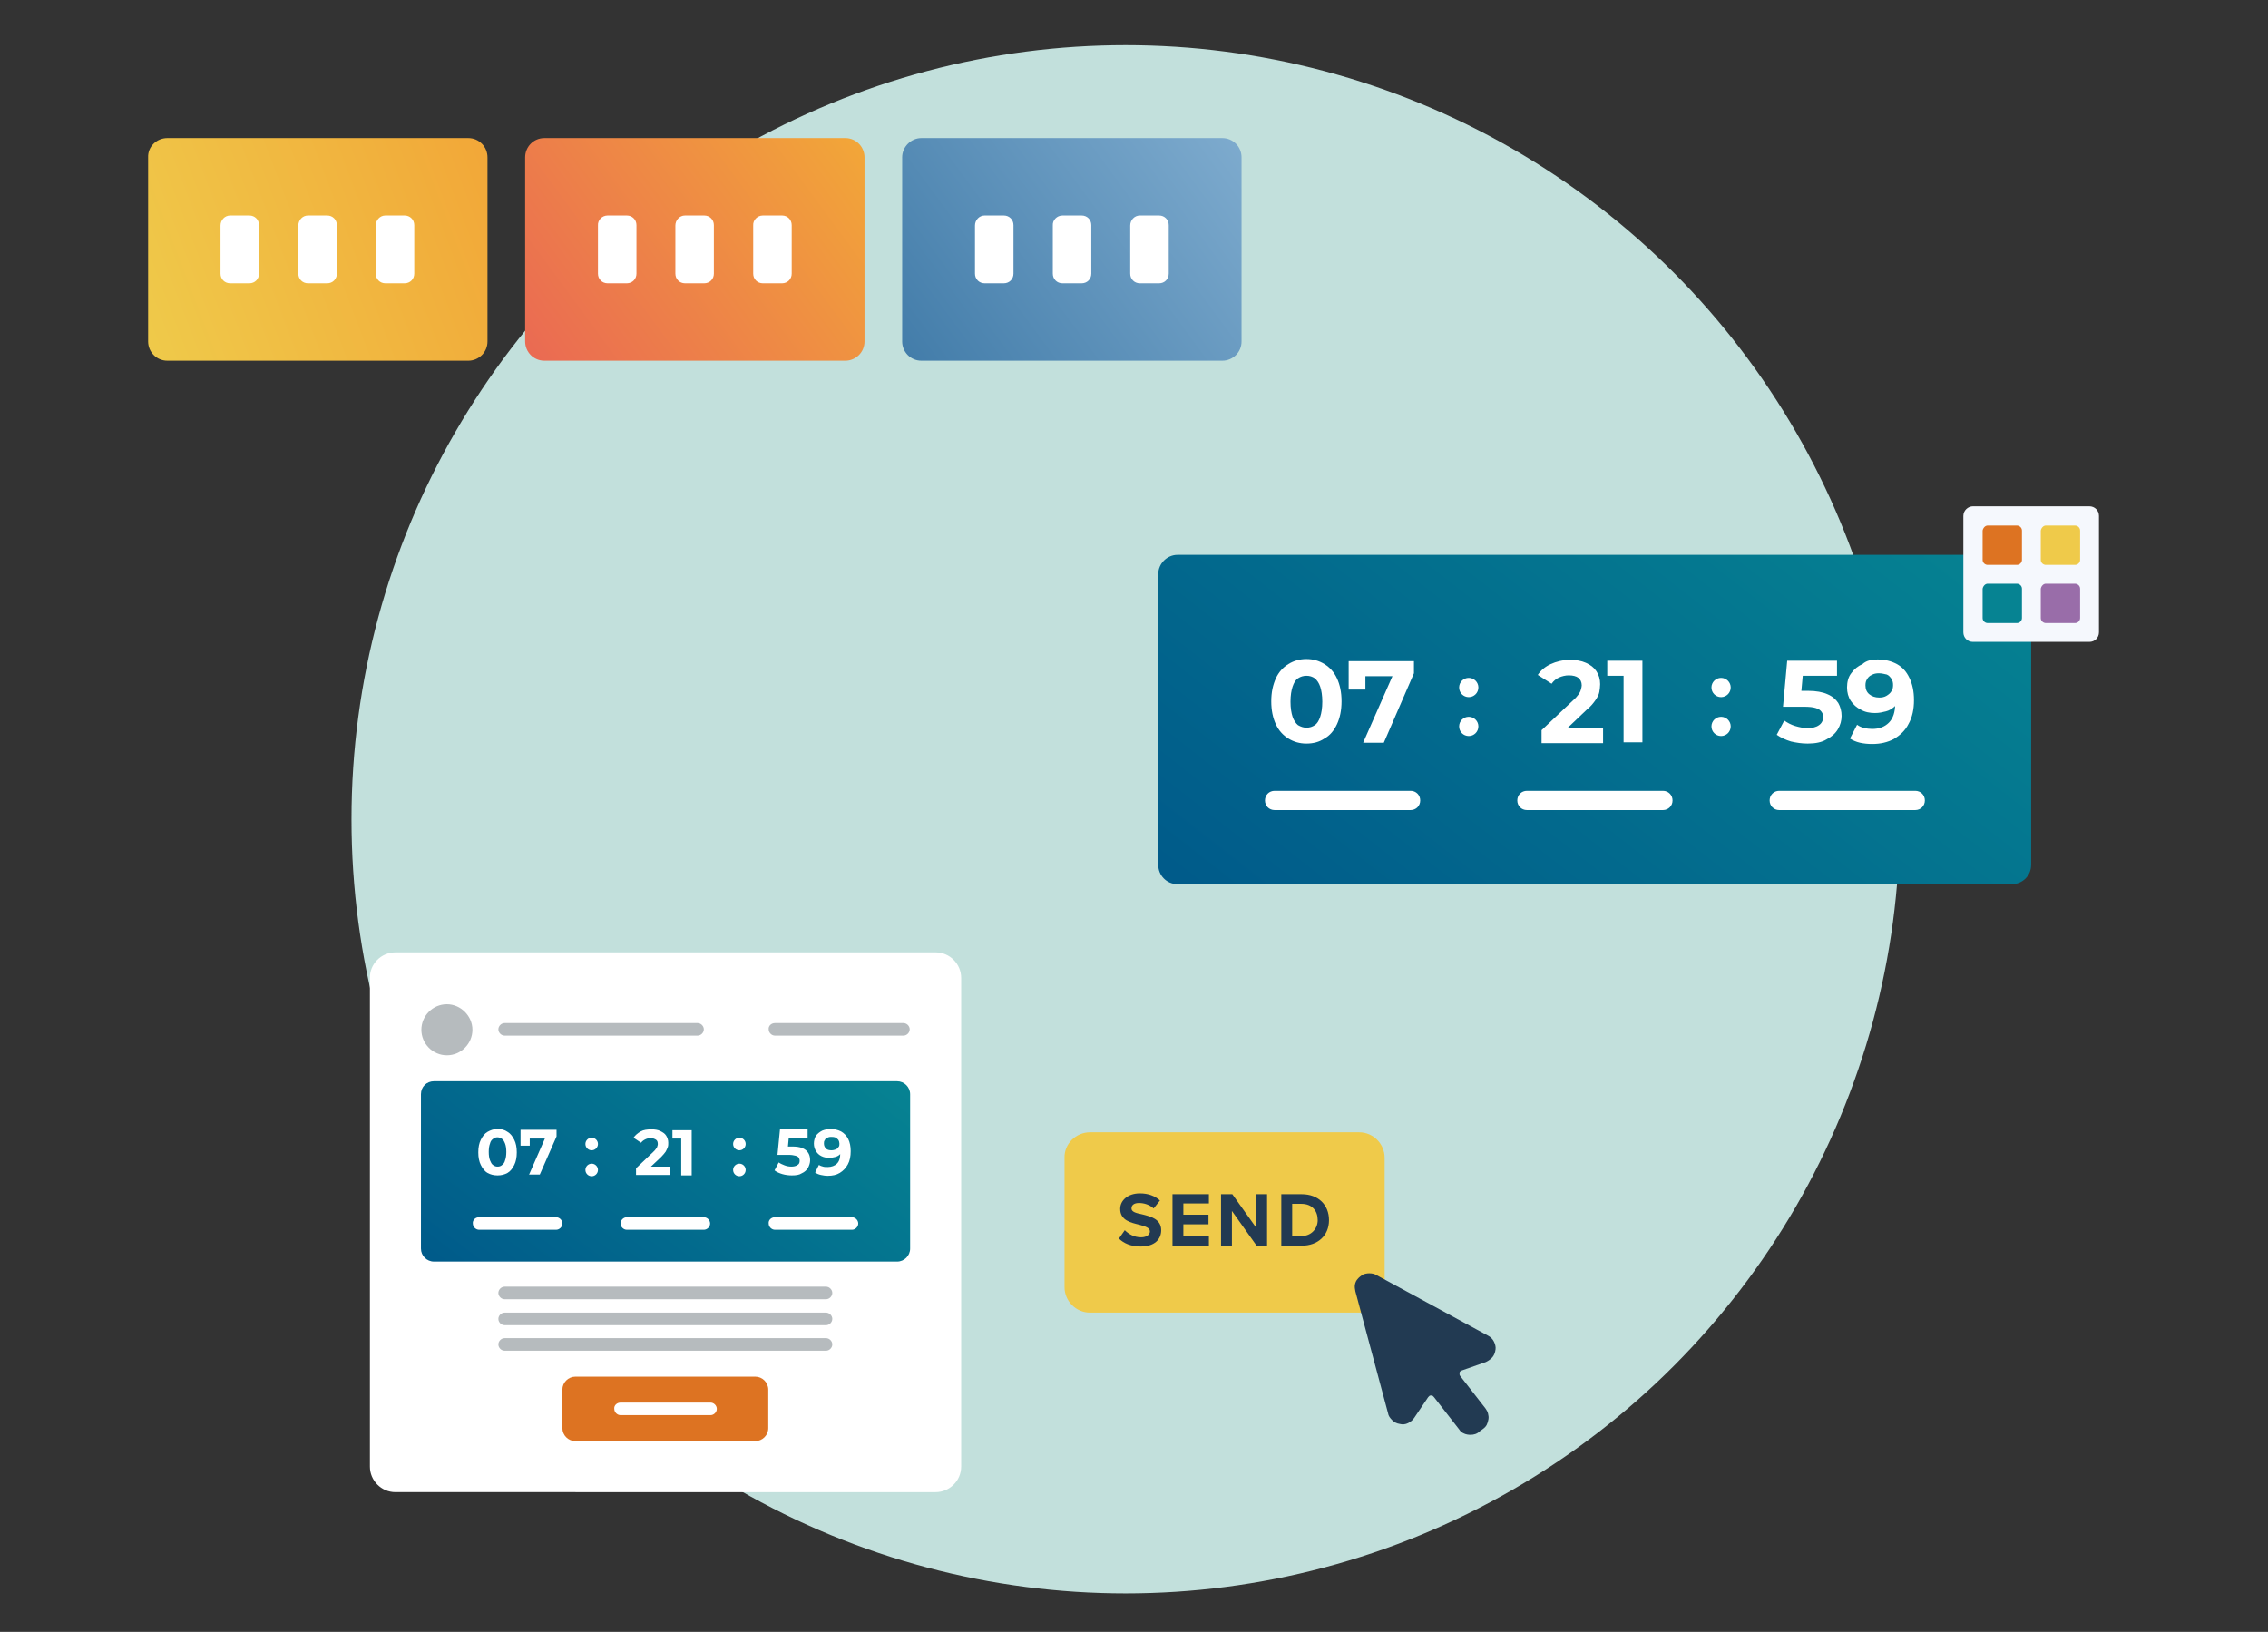 <?xml version="1.0" encoding="utf-8"?>
<!-- Generator: Adobe Illustrator 25.3.1, SVG Export Plug-In . SVG Version: 6.00 Build 0)  -->
<svg version="1.1" id="Layer_1" xmlns="http://www.w3.org/2000/svg" xmlns:xlink="http://www.w3.org/1999/xlink" x="0px" y="0px"
	 viewBox="0 0 542 390" style="enable-background:new 0 0 542 390;" xml:space="preserve">
<rect x="0" y="0" width="542" height="390" fill="#333333" stroke="none"/>
<style type="text/css">
	.st0{fill:#C2E0DC;}
	.st1{fill:url(#SVGID_1_);}
	.st2{fill:#FFFFFF;}
	.st3{fill:url(#SVGID_2_);}
	.st4{fill:url(#SVGID_3_);}
	.st5{fill:#B6BBBE;}
	.st6{fill:url(#SVGID_4_);}
	.st7{fill:#DD7322;}
	.st8{fill:#EFCA4A;}
	.st9{fill:#223A52;}
	.st10{fill-rule:evenodd;clip-rule:evenodd;fill:#223A52;}
	.st11{fill:url(#SVGID_5_);}
	.st12{fill:#F5F8FD;}
	.st13{fill:#068392;}
	.st14{fill:#996DA9;}
</style>
<circle class="st0" cx="269" cy="195.8" r="185"/>
<linearGradient id="SVGID_1_" gradientUnits="userSpaceOnUse" x1="31.589" y1="313.365" x2="120.143" y2="347.075" gradientTransform="matrix(1 0 0 -1 0 389.89)">
	<stop  offset="0" style="stop-color:#EFCA4A"/>
	<stop  offset="1" style="stop-color:#F2A738"/>
</linearGradient>
<path class="st1" d="M40,33h71.9c2.6,0,4.6,2.1,4.6,4.6v44c0,2.6-2.1,4.6-4.6,4.6H40c-2.6,0-4.6-2.1-4.6-4.6v-44
	C35.3,35.1,37.4,33,40,33z"/>
<path class="st2" d="M55,51.5h4.6c1.3,0,2.3,1,2.3,2.3v11.6c0,1.3-1,2.3-2.3,2.3H55c-1.3,0-2.3-1-2.3-2.3V53.9
	C52.7,52.6,53.7,51.5,55,51.5z"/>
<path class="st2" d="M73.6,51.5h4.6c1.3,0,2.3,1,2.3,2.3v11.6c0,1.3-1,2.3-2.3,2.3h-4.6c-1.3,0-2.3-1-2.3-2.3V53.9
	C71.3,52.6,72.3,51.5,73.6,51.5z"/>
<path class="st2" d="M92.1,51.5h4.6c1.3,0,2.3,1,2.3,2.3v11.6c0,1.3-1,2.3-2.3,2.3h-4.6c-1.3,0-2.3-1-2.3-2.3V53.9
	C89.8,52.6,90.8,51.5,92.1,51.5z"/>
<linearGradient id="SVGID_2_" gradientUnits="userSpaceOnUse" x1="126.978" y1="301.503" x2="205.082" y2="358.954" gradientTransform="matrix(1 0 0 -1 0 389.89)">
	<stop  offset="0" style="stop-color:#EA6953"/>
	<stop  offset="1" style="stop-color:#F2A738"/>
</linearGradient>
<path class="st3" d="M130.1,33H202c2.6,0,4.6,2.1,4.6,4.6v44c0,2.6-2.1,4.6-4.6,4.6h-71.9c-2.6,0-4.6-2.1-4.6-4.6v-44
	C125.5,35.1,127.5,33,130.1,33z"/>
<path class="st2" d="M145.2,51.5h4.6c1.3,0,2.3,1,2.3,2.3v11.6c0,1.3-1,2.3-2.3,2.3h-4.6c-1.3,0-2.3-1-2.3-2.3V53.9
	C142.8,52.6,143.9,51.5,145.2,51.5z"/>
<path class="st2" d="M163.7,51.5h4.6c1.3,0,2.3,1,2.3,2.3v11.6c0,1.3-1,2.3-2.3,2.3h-4.6c-1.3,0-2.3-1-2.3-2.3V53.9
	C161.4,52.6,162.4,51.5,163.7,51.5z"/>
<path class="st2" d="M182.3,51.5h4.6c1.3,0,2.3,1,2.3,2.3v11.6c0,1.3-1,2.3-2.3,2.3h-4.6c-1.3,0-2.3-1-2.3-2.3V53.9
	C179.9,52.6,181,51.5,182.3,51.5z"/>
<linearGradient id="SVGID_3_" gradientUnits="userSpaceOnUse" x1="217.12" y1="301.504" x2="295.223" y2="358.955" gradientTransform="matrix(1 0 0 -1 0 389.89)">
	<stop  offset="0" style="stop-color:#427CA9"/>
	<stop  offset="1" style="stop-color:#7EABCE"/>
</linearGradient>
<path class="st4" d="M220.2,33h71.9c2.6,0,4.6,2.1,4.6,4.6v44c0,2.6-2.1,4.6-4.6,4.6h-71.9c-2.6,0-4.6-2.1-4.6-4.6v-44
	C215.6,35.1,217.7,33,220.2,33z"/>
<path class="st2" d="M235.3,51.5h4.6c1.3,0,2.3,1,2.3,2.3v11.6c0,1.3-1,2.3-2.3,2.3h-4.6c-1.3,0-2.3-1-2.3-2.3V53.9
	C233,52.6,234,51.5,235.3,51.5z"/>
<path class="st2" d="M253.9,51.5h4.6c1.3,0,2.3,1,2.3,2.3v11.6c0,1.3-1,2.3-2.3,2.3h-4.6c-1.3,0-2.3-1-2.3-2.3V53.9
	C251.5,52.6,252.6,51.5,253.9,51.5z"/>
<path class="st2" d="M272.4,51.5h4.6c1.3,0,2.3,1,2.3,2.3v11.6c0,1.3-1,2.3-2.3,2.3h-4.6c-1.3,0-2.3-1-2.3-2.3V53.9
	C270.1,52.6,271.1,51.5,272.4,51.5z"/>
<path class="st2" d="M94.5,227.6h129.1c3.4,0,6.1,2.8,6.1,6.1v116.8c0,3.4-2.8,6.1-6.1,6.1H94.5c-3.4,0-6.1-2.8-6.1-6.1V233.8
	C88.3,230.4,91.1,227.6,94.5,227.6z"/>
<path class="st5" d="M106.8,252.2c3.4,0,6.1-2.8,6.1-6.1s-2.8-6.1-6.1-6.1c-3.4,0-6.1,2.8-6.1,6.1S103.4,252.2,106.8,252.2z"/>
<path class="st5" d="M120.6,244.5h46.1c0.8,0,1.5,0.7,1.5,1.5v0c0,0.8-0.7,1.5-1.5,1.5h-46.1c-0.8,0-1.5-0.7-1.5-1.5v0
	C119.1,245.2,119.8,244.5,120.6,244.5z"/>
<path class="st5" d="M185.2,244.5h30.7c0.8,0,1.5,0.7,1.5,1.5v0c0,0.8-0.7,1.5-1.5,1.5h-30.7c-0.8,0-1.5-0.7-1.5-1.5v0
	C183.6,245.2,184.3,244.5,185.2,244.5z"/>
<linearGradient id="SVGID_4_" gradientUnits="userSpaceOnUse" x1="127.194" y1="68.255" x2="190.863" y2="151.79" gradientTransform="matrix(1 0 0 -1 0 389.89)">
	<stop  offset="0" style="stop-color:#005A8A"/>
	<stop  offset="1" style="stop-color:#068392"/>
</linearGradient>
<path class="st6" d="M103.7,258.4h110.7c1.7,0,3.1,1.4,3.1,3.1v36.9c0,1.7-1.4,3.1-3.1,3.1H103.7c-1.7,0-3.1-1.4-3.1-3.1v-36.9
	C100.6,259.7,102,258.4,103.7,258.4z"/>
<path class="st2" d="M118.9,280.9c-0.9,0-1.7-0.2-2.4-0.6c-0.7-0.4-1.2-1.1-1.6-1.9c-0.4-0.8-0.6-1.8-0.6-3c0-1.2,0.2-2.2,0.6-3
	c0.4-0.8,0.9-1.5,1.6-1.9c0.7-0.4,1.5-0.7,2.4-0.7c0.9,0,1.7,0.2,2.4,0.7c0.7,0.4,1.2,1.1,1.6,1.9c0.4,0.8,0.6,1.8,0.6,3
	c0,1.2-0.2,2.2-0.6,3c-0.4,0.8-0.9,1.5-1.6,1.9C120.6,280.7,119.8,280.9,118.9,280.9z M118.9,278.8c0.4,0,0.8-0.1,1.1-0.4
	c0.3-0.2,0.6-0.6,0.7-1.1c0.2-0.5,0.3-1.2,0.3-2c0-0.8-0.1-1.5-0.3-2c-0.2-0.5-0.4-0.9-0.7-1.1c-0.3-0.2-0.7-0.4-1.1-0.4
	c-0.4,0-0.8,0.1-1.1,0.4c-0.3,0.2-0.6,0.6-0.7,1.1c-0.2,0.5-0.3,1.2-0.3,2c0,0.8,0.1,1.5,0.3,2c0.2,0.5,0.4,0.9,0.7,1.1
	C118.2,278.7,118.5,278.8,118.9,278.8z M126.4,280.8l4.3-9.8l0.6,1.1h-5.8l1.1-1.2v2.9h-2.2V270h8.6v1.6l-4,9.1H126.4z"/>
<path class="st2" d="M114.5,290.9h18.4c0.8,0,1.5,0.7,1.5,1.5v0c0,0.8-0.7,1.5-1.5,1.5h-18.4c-0.8,0-1.5-0.7-1.5-1.5v0
	C112.9,291.6,113.6,290.9,114.5,290.9z"/>
<circle class="st2" cx="141.4" cy="273.4" r="1.5"/>
<circle class="st2" cx="141.4" cy="279.6" r="1.5"/>
<path class="st2" d="M152,280.8v-1.6l4.1-3.9c0.3-0.3,0.6-0.6,0.7-0.8c0.2-0.2,0.3-0.5,0.3-0.6c0.1-0.2,0.1-0.4,0.1-0.5
	c0-0.4-0.1-0.8-0.4-1c-0.3-0.2-0.7-0.4-1.3-0.4c-0.5,0-0.9,0.1-1.3,0.3c-0.4,0.2-0.7,0.4-1,0.8l-1.8-1.2c0.4-0.6,1-1.1,1.7-1.5
	c0.7-0.4,1.6-0.5,2.6-0.5c0.8,0,1.5,0.1,2.1,0.4c0.6,0.3,1.1,0.6,1.4,1.1c0.3,0.5,0.5,1,0.5,1.7c0,0.3,0,0.7-0.1,1
	c-0.1,0.3-0.3,0.7-0.5,1.1c-0.3,0.4-0.6,0.8-1.1,1.3l-3.4,3.2l-0.5-0.9h6.1v2H152z M162.8,280.8v-9.8l1.1,1.1h-3.2v-2h4.6v10.8
	H162.8z"/>
<path class="st2" d="M149.8,290.9h18.4c0.8,0,1.5,0.7,1.5,1.5v0c0,0.8-0.7,1.5-1.5,1.5h-18.4c-0.8,0-1.5-0.7-1.5-1.5v0
	C148.3,291.6,149,290.9,149.8,290.9z"/>
<circle class="st2" cx="176.7" cy="273.4" r="1.5"/>
<circle class="st2" cx="176.7" cy="279.6" r="1.5"/>
<path class="st2" d="M189.2,280.9c-0.7,0-1.5-0.1-2.2-0.3c-0.7-0.2-1.4-0.5-1.9-0.9l1-1.9c0.4,0.3,0.9,0.5,1.4,0.7
	c0.5,0.2,1.1,0.3,1.6,0.3c0.6,0,1.1-0.1,1.5-0.4c0.4-0.2,0.5-0.6,0.5-1c0-0.3-0.1-0.5-0.2-0.7c-0.1-0.2-0.4-0.4-0.8-0.5
	c-0.4-0.1-0.9-0.2-1.5-0.2h-2.8l0.6-6.1h6.6v2h-5.7l1.3-1.1l-0.4,4.3l-1.3-1.1h2.3c1.1,0,1.9,0.1,2.6,0.4c0.7,0.3,1.1,0.7,1.4,1.2
	c0.3,0.5,0.4,1.1,0.4,1.7c0,0.6-0.2,1.2-0.5,1.8c-0.3,0.5-0.8,1-1.5,1.3C191,280.8,190.2,280.9,189.2,280.9z M198.4,269.8
	c1,0,1.8,0.2,2.6,0.6c0.7,0.4,1.3,1,1.7,1.8c0.4,0.8,0.6,1.8,0.6,2.9c0,1.2-0.2,2.3-0.7,3.2c-0.5,0.9-1.1,1.5-1.9,2
	c-0.8,0.5-1.8,0.7-2.9,0.7c-0.6,0-1.1-0.1-1.6-0.2c-0.5-0.1-1-0.3-1.4-0.6l0.9-1.8c0.3,0.2,0.6,0.3,1,0.4c0.3,0.1,0.7,0.1,1.1,0.1
	c0.9,0,1.7-0.3,2.2-0.8c0.6-0.6,0.8-1.4,0.8-2.5c0-0.2,0-0.4,0-0.6c0-0.2,0-0.5-0.1-0.7l0.7,0.6c-0.2,0.4-0.4,0.7-0.7,1
	c-0.3,0.3-0.7,0.5-1.1,0.6c-0.4,0.1-0.9,0.2-1.4,0.2c-0.7,0-1.3-0.1-1.9-0.4c-0.6-0.3-1-0.7-1.3-1.2c-0.3-0.5-0.5-1.1-0.5-1.8
	c0-0.7,0.2-1.4,0.5-1.9c0.4-0.5,0.9-0.9,1.5-1.2C197,270,197.7,269.8,198.4,269.8z M198.6,271.7c-0.4,0-0.7,0.1-0.9,0.2
	c-0.3,0.1-0.5,0.3-0.6,0.6c-0.2,0.2-0.2,0.5-0.2,0.8c0,0.5,0.2,0.9,0.5,1.2c0.3,0.3,0.8,0.4,1.3,0.4c0.4,0,0.7-0.1,1-0.2
	c0.3-0.1,0.5-0.3,0.7-0.6c0.2-0.2,0.2-0.5,0.2-0.8s-0.1-0.6-0.2-0.8c-0.1-0.2-0.4-0.4-0.6-0.6C199.3,271.7,199,271.7,198.6,271.7z"
	/>
<path class="st2" d="M185.2,290.9h18.4c0.8,0,1.5,0.7,1.5,1.5v0c0,0.8-0.7,1.5-1.5,1.5h-18.4c-0.8,0-1.5-0.7-1.5-1.5v0
	C183.6,291.6,184.3,290.9,185.2,290.9z"/>
<path class="st5" d="M120.6,307.5h76.8c0.8,0,1.5,0.7,1.5,1.5v0c0,0.8-0.7,1.5-1.5,1.5h-76.8c-0.8,0-1.5-0.7-1.5-1.5v0
	C119.1,308.2,119.8,307.5,120.6,307.5z"/>
<path class="st5" d="M120.6,313.7h76.8c0.8,0,1.5,0.7,1.5,1.5v0c0,0.8-0.7,1.5-1.5,1.5h-76.8c-0.8,0-1.5-0.7-1.5-1.5v0
	C119.1,314.4,119.8,313.7,120.6,313.7z"/>
<path class="st5" d="M120.6,319.8h76.8c0.8,0,1.5,0.7,1.5,1.5v0c0,0.8-0.7,1.5-1.5,1.5h-76.8c-0.8,0-1.5-0.7-1.5-1.5v0
	C119.1,320.5,119.8,319.8,120.6,319.8z"/>
<path class="st7" d="M137.5,329h43c1.7,0,3.1,1.4,3.1,3.1v9.2c0,1.7-1.4,3.1-3.1,3.1h-43c-1.7,0-3.1-1.4-3.1-3.1v-9.2
	C134.4,330.4,135.8,329,137.5,329z"/>
<path class="st2" d="M148.3,335.2h21.5c0.8,0,1.5,0.7,1.5,1.5v0c0,0.8-0.7,1.5-1.5,1.5h-21.5c-0.8,0-1.5-0.7-1.5-1.5v0
	C146.7,335.9,147.4,335.2,148.3,335.2z"/>
<path class="st8" d="M260.5,270.6h64.3c3.4,0,6.1,2.8,6.1,6.1v30.9c0,3.4-2.8,6.1-6.1,6.1h-64.3c-3.4,0-6.1-2.8-6.1-6.1v-30.9
	C254.3,273.4,257.1,270.6,260.5,270.6z"/>
<path class="st9" d="M267.4,296l1.4-2c0.9,0.9,2.2,1.7,3.9,1.7c1.4,0,2.1-0.7,2.1-1.4c0-0.9-1.1-1.2-2.5-1.6c-2-0.5-4.6-1-4.6-3.8
	c0-2,1.8-3.7,4.7-3.7c2,0,3.6,0.6,4.8,1.7l-1.5,1.9c-1-0.9-2.3-1.3-3.5-1.3c-1.2,0-1.8,0.5-1.8,1.3c0,0.8,1,1.1,2.5,1.4
	c2,0.5,4.6,1.1,4.6,3.8c0,2.2-1.6,3.9-4.9,3.9C270.2,297.9,268.5,297.1,267.4,296z M280.2,297.7v-12.3h8.7v2.2h-6.1v2.7h6v2.3h-6
	v2.9h6.1v2.3H280.2z M300.3,297.7l-5.9-8.3v8.3h-2.6v-12.3h2.7l5.7,8v-8h2.6v12.3H300.3z M306.2,297.7v-12.3h4.9
	c3.9,0,6.5,2.5,6.5,6.2s-2.7,6.1-6.5,6.1H306.2z M308.8,295.4h2.2c2.4,0,3.9-1.8,3.9-3.8c0-2.2-1.3-3.9-3.9-3.9h-2.2V295.4z"/>
<path class="st10" d="M351.4,342.9c-0.5,0-1.1-0.1-1.5-0.3c-0.5-0.2-0.9-0.5-1.2-1l-6-7.7c-0.1-0.1-0.2-0.2-0.3-0.3
	c-0.1-0.1-0.3-0.1-0.4-0.1c-0.1,0-0.3,0-0.4,0.1c-0.1,0.1-0.2,0.2-0.3,0.3l-3.3,4.9c-0.4,0.6-0.9,1-1.5,1.3c-0.6,0.3-1.3,0.4-2,0.2
	c-0.7-0.1-1.3-0.4-1.8-0.9c-0.5-0.5-0.9-1-1-1.7l-7.8-29.1c-0.1-0.5-0.2-1.1-0.1-1.6c0.1-0.5,0.3-1,0.7-1.4c0.3-0.4,0.8-0.7,1.2-1
	c0.5-0.2,1-0.3,1.5-0.3c0.6,0,1.2,0.1,1.7,0.4l26.7,14.5c0.6,0.3,1.1,0.8,1.4,1.4c0.3,0.6,0.5,1.3,0.4,1.9c-0.1,0.7-0.3,1.3-0.7,1.8
	c-0.4,0.5-1,0.9-1.6,1.2l-5.7,2c-0.1,0-0.3,0.1-0.4,0.2c-0.1,0.1-0.2,0.2-0.2,0.4c0,0.1,0,0.3,0,0.4s0.1,0.3,0.2,0.4l6,7.7
	c0.3,0.4,0.5,0.8,0.6,1.2c0.1,0.4,0.2,0.9,0.1,1.4c-0.1,0.5-0.2,0.9-0.4,1.3c-0.2,0.4-0.5,0.7-0.9,1l-0.7,0.5
	C353,342.7,352.2,342.9,351.4,342.9L351.4,342.9z"/>
<linearGradient id="SVGID_5_" gradientUnits="userSpaceOnUse" x1="322.441" y1="142.803" x2="439.802" y2="292.97" gradientTransform="matrix(1 0 0 -1 0 389.89)">
	<stop  offset="0" style="stop-color:#005A8A"/>
	<stop  offset="1" style="stop-color:#068392"/>
</linearGradient>
<path class="st11" d="M281.4,132.6h199.4c2.6,0,4.6,2.1,4.6,4.6v69.5c0,2.6-2.1,4.6-4.6,4.6H281.4c-2.6,0-4.6-2.1-4.6-4.6v-69.5
	C276.8,134.7,278.9,132.6,281.4,132.6z"/>
<path class="st2" d="M312.2,177.7c-1.6,0-3-0.4-4.3-1.2c-1.3-0.8-2.3-1.9-3-3.4c-0.7-1.5-1.1-3.3-1.1-5.5s0.4-3.9,1.1-5.5
	c0.7-1.5,1.7-2.6,3-3.4c1.3-0.8,2.7-1.2,4.3-1.2c1.6,0,3,0.4,4.3,1.2c1.3,0.8,2.3,1.9,3,3.4c0.7,1.5,1.1,3.3,1.1,5.5s-0.4,4-1.1,5.5
	c-0.7,1.5-1.7,2.7-3,3.4C315.3,177.3,313.9,177.7,312.2,177.7z M312.2,173.9c0.8,0,1.4-0.2,2-0.6c0.6-0.4,1-1.1,1.3-2
	c0.3-0.9,0.5-2.1,0.5-3.6s-0.2-2.7-0.5-3.6c-0.3-0.9-0.8-1.6-1.3-2c-0.6-0.4-1.2-0.6-2-0.6c-0.7,0-1.4,0.2-2,0.6
	c-0.6,0.4-1,1.1-1.3,2c-0.3,0.9-0.5,2.1-0.5,3.6s0.2,2.7,0.5,3.6c0.3,0.9,0.8,1.6,1.3,2C310.9,173.7,311.5,173.9,312.2,173.9z
	 M325.8,177.4l7.8-17.7l1.2,1.9h-10.5l2-2.1v5.3h-4v-6.8h15.6v2.9l-7.2,16.6H325.8z"/>
<path class="st2" d="M304.6,189h32.5c1.3,0,2.3,1,2.3,2.3v0c0,1.3-1,2.3-2.3,2.3h-32.5c-1.3,0-2.3-1-2.3-2.3v0
	C302.3,190,303.3,189,304.6,189z"/>
<circle class="st2" cx="351" cy="164.3" r="2.3"/>
<circle class="st2" cx="351" cy="173.6" r="2.3"/>
<path class="st2" d="M368.4,177.4v-2.9l7.5-7.1c0.6-0.5,1-1,1.3-1.4c0.3-0.4,0.5-0.8,0.6-1.2c0.1-0.4,0.2-0.7,0.2-1
	c0-0.8-0.3-1.4-0.8-1.8c-0.5-0.4-1.3-0.6-2.3-0.6c-0.8,0-1.6,0.2-2.3,0.5c-0.7,0.3-1.3,0.8-1.8,1.5l-3.3-2.1c0.7-1.1,1.8-2,3.1-2.6
	s2.9-1,4.6-1c1.4,0,2.7,0.2,3.8,0.7c1.1,0.5,1.9,1.1,2.5,2c0.6,0.9,0.9,1.9,0.9,3.1c0,0.6-0.1,1.3-0.2,1.9c-0.1,0.6-0.5,1.3-0.9,1.9
	c-0.5,0.7-1.1,1.5-2.1,2.3l-6.2,5.9l-0.9-1.6h11v3.7H368.4z M388,177.4v-17.8l1.9,1.9h-5.8v-3.6h8.4v19.5H388z"/>
<path class="st2" d="M364.9,189h32.5c1.3,0,2.3,1,2.3,2.3v0c0,1.3-1,2.3-2.3,2.3h-32.5c-1.3,0-2.3-1-2.3-2.3v0
	C362.6,190,363.6,189,364.9,189z"/>
<circle class="st2" cx="411.3" cy="164.3" r="2.3"/>
<circle class="st2" cx="411.3" cy="173.6" r="2.3"/>
<path class="st2" d="M432,177.7c-1.4,0-2.7-0.2-4-0.5c-1.3-0.4-2.4-0.9-3.4-1.6l1.8-3.4c0.7,0.5,1.6,1,2.6,1.3c1,0.3,2,0.5,3,0.5
	c1.1,0,2-0.2,2.7-0.7c0.6-0.4,1-1.1,1-1.9c0-0.5-0.1-0.9-0.4-1.3c-0.3-0.4-0.7-0.7-1.4-0.9c-0.6-0.2-1.6-0.3-2.8-0.3h-5l1-11h11.9
	v3.6h-10.3l2.3-2.1l-0.7,7.8l-2.3-2.1h4.1c1.9,0,3.5,0.3,4.6,0.8c1.2,0.5,2,1.2,2.6,2.1c0.5,0.9,0.8,1.9,0.8,3.1
	c0,1.1-0.3,2.2-0.9,3.2c-0.6,1-1.5,1.8-2.7,2.4C435.4,177.4,433.8,177.7,432,177.7z M448.7,157.6c1.8,0,3.3,0.4,4.6,1.1
	c1.3,0.7,2.3,1.8,3,3.3c0.7,1.4,1.1,3.2,1.1,5.3c0,2.2-0.4,4.1-1.3,5.7c-0.8,1.6-2,2.7-3.5,3.6c-1.5,0.8-3.2,1.2-5.2,1.2
	c-1,0-2-0.1-2.9-0.3c-0.9-0.2-1.8-0.6-2.4-1l1.7-3.3c0.5,0.4,1.1,0.6,1.7,0.8c0.6,0.1,1.3,0.2,1.9,0.2c1.7,0,3-0.5,4-1.5
	c1-1,1.5-2.5,1.5-4.5c0-0.3,0-0.7,0-1.1c0-0.4-0.1-0.8-0.1-1.2l1.2,1.2c-0.3,0.7-0.8,1.3-1.3,1.8c-0.6,0.5-1.2,0.9-2,1.1
	c-0.8,0.2-1.6,0.4-2.6,0.4c-1.2,0-2.4-0.2-3.4-0.8c-1-0.5-1.8-1.2-2.4-2.1c-0.6-0.9-0.9-2-0.9-3.2c0-1.3,0.3-2.5,1-3.4
	c0.7-1,1.6-1.7,2.7-2.2C446.1,157.8,447.4,157.6,448.7,157.6z M449,160.9c-0.6,0-1.2,0.1-1.7,0.4c-0.5,0.2-0.9,0.6-1.1,1
	c-0.3,0.4-0.4,0.9-0.4,1.5c0,0.9,0.3,1.6,0.9,2.1c0.6,0.5,1.4,0.8,2.4,0.8c0.6,0,1.2-0.1,1.7-0.4c0.5-0.3,0.9-0.6,1.2-1.1
	c0.3-0.4,0.4-0.9,0.4-1.5s-0.1-1-0.4-1.5c-0.3-0.4-0.6-0.8-1.1-1C450.4,161.1,449.7,160.9,449,160.9z"/>
<path class="st2" d="M425.2,189h32.5c1.3,0,2.3,1,2.3,2.3v0c0,1.3-1,2.3-2.3,2.3h-32.5c-1.3,0-2.3-1-2.3-2.3v0
	C422.9,190,423.9,189,425.2,189z"/>
<path class="st12" d="M471.5,121h27.8c1.3,0,2.3,1,2.3,2.3v27.8c0,1.3-1,2.3-2.3,2.3h-27.8c-1.3,0-2.3-1-2.3-2.3v-27.8
	C469.2,122,470.3,121,471.5,121z"/>
<path class="st7" d="M475,125.6h7c0.6,0,1.2,0.5,1.2,1.2v7c0,0.6-0.5,1.2-1.2,1.2h-7c-0.6,0-1.2-0.5-1.2-1.2v-7
	C473.9,126.2,474.4,125.6,475,125.6z"/>
<path class="st8" d="M488.9,125.6h7c0.6,0,1.2,0.5,1.2,1.2v7c0,0.6-0.5,1.2-1.2,1.2h-7c-0.6,0-1.2-0.5-1.2-1.2v-7
	C487.8,126.2,488.3,125.6,488.9,125.6z"/>
<path class="st13" d="M475,139.5h7c0.6,0,1.2,0.5,1.2,1.2v7c0,0.6-0.5,1.2-1.2,1.2h-7c-0.6,0-1.2-0.5-1.2-1.2v-7
	C473.9,140.1,474.4,139.5,475,139.5z"/>
<path class="st14" d="M488.9,139.5h7c0.6,0,1.2,0.5,1.2,1.2v7c0,0.6-0.5,1.2-1.2,1.2h-7c-0.6,0-1.2-0.5-1.2-1.2v-7
	C487.8,140.1,488.3,139.5,488.9,139.5z"/>
</svg>
